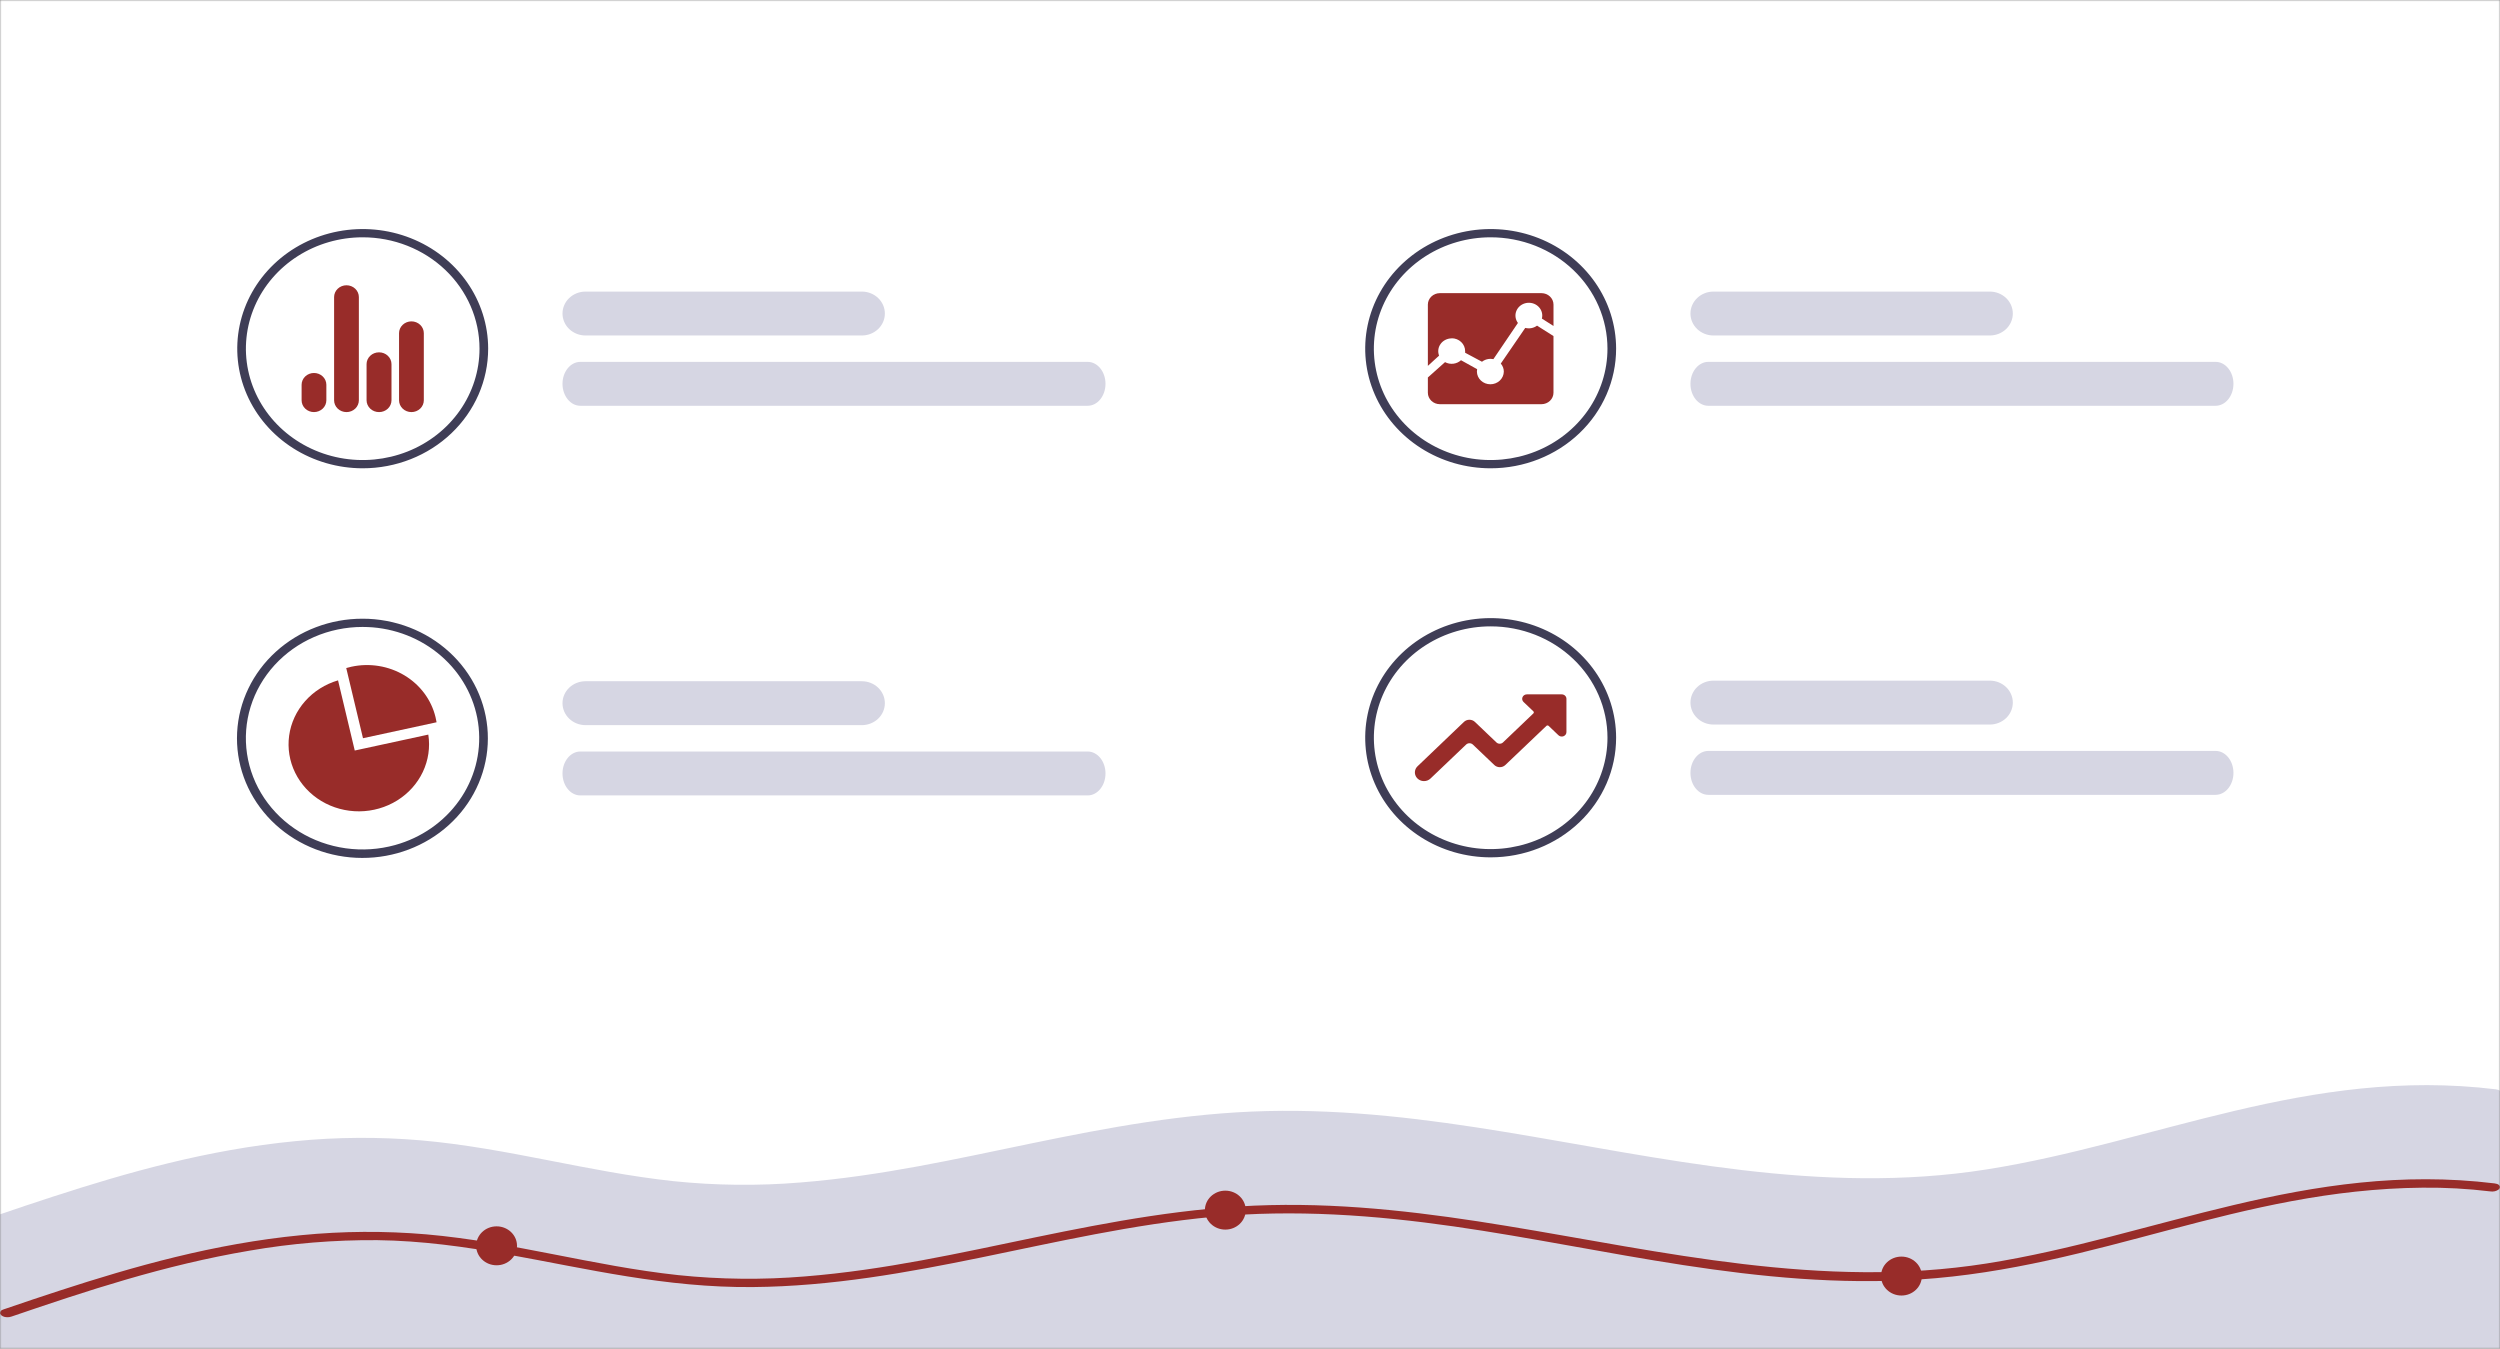 <?xml version="1.0" encoding="UTF-8"?> <svg xmlns="http://www.w3.org/2000/svg" width="760" height="410" viewBox="0 0 760 410" fill="none"><rect x="0" y="0" width="760" height="410" fill="#808080" stroke="none"/><g clip-path="url(#clip0_1534_61)"><mask id="mask0_1534_61" style="mask-type:luminance" maskUnits="userSpaceOnUse" x="0" y="0" width="760" height="410"><path d="M760 0H0V410H760V0Z" fill="white"></path></mask><g mask="url(#mask0_1534_61)"><path d="M760 0H0V410H760V0Z" fill="white"></path><path d="M110.264 142.361C102.721 142.361 95.347 140.229 89.075 136.233C82.803 132.237 77.915 126.558 75.028 119.913C72.142 113.269 71.386 105.957 72.858 98.903C74.329 91.849 77.962 85.369 83.295 80.284C88.629 75.198 95.425 71.735 102.823 70.332C110.221 68.928 117.889 69.649 124.858 72.401C131.827 75.153 137.783 79.814 141.974 85.795C146.165 91.775 148.401 98.806 148.401 105.998C148.401 115.642 144.383 124.891 137.231 131.71C130.079 138.53 120.378 142.361 110.264 142.361ZM110.264 72.141C103.241 72.14 96.376 74.126 90.537 77.846C84.697 81.566 80.146 86.853 77.458 93.04C74.771 99.226 74.067 106.034 75.437 112.601C76.807 119.169 80.189 125.201 85.154 129.936C90.12 134.671 96.447 137.896 103.335 139.203C110.223 140.509 117.362 139.839 123.85 137.277C130.339 134.714 135.884 130.375 139.786 124.807C143.688 119.24 145.771 112.694 145.771 105.998C145.771 97.019 142.03 88.407 135.371 82.058C128.712 75.709 119.681 72.141 110.264 72.141Z" fill="#3F3D56"></path><path d="M125.078 125.277C124.079 125.277 123.121 124.899 122.414 124.227C121.708 123.554 121.31 122.641 121.309 121.689V101.284C121.31 100.333 121.706 99.421 122.411 98.749C123.117 98.076 124.073 97.698 125.07 97.696H125.078C126.075 97.697 127.032 98.076 127.737 98.748C128.443 99.421 128.839 100.333 128.841 101.284V121.689C128.839 122.64 128.443 123.552 127.737 124.225C127.032 124.898 126.075 125.276 125.078 125.277ZM115.254 125.277C114.755 125.282 114.261 125.193 113.799 125.015C113.338 124.837 112.917 124.573 112.562 124.24C112.208 123.906 111.926 123.509 111.732 123.072C111.539 122.634 111.439 122.164 111.436 121.689V110.698C111.438 109.747 111.834 108.835 112.54 108.163C113.245 107.49 114.201 107.112 115.199 107.111H115.253C116.25 107.112 117.206 107.49 117.911 108.163C118.617 108.835 119.013 109.747 119.014 110.698V121.689C119.013 122.64 118.617 123.552 117.912 124.224C117.207 124.897 116.251 125.275 115.254 125.277ZM105.335 125.277C104.336 125.277 103.378 124.899 102.671 124.227C101.965 123.554 101.567 122.641 101.566 121.689V90.311C101.567 89.359 101.963 88.448 102.668 87.775C103.374 87.102 104.33 86.724 105.328 86.723H105.335C106.332 86.724 107.288 87.102 107.994 87.775C108.699 88.448 109.095 89.359 109.096 90.311V121.689C109.095 122.64 108.699 123.552 107.994 124.225C107.288 124.897 106.332 125.276 105.335 125.277ZM95.454 125.277C94.959 125.277 94.469 125.185 94.012 125.005C93.555 124.825 93.139 124.56 92.79 124.227C92.44 123.893 92.162 123.497 91.973 123.062C91.784 122.626 91.687 122.159 91.688 121.687V116.974C91.688 116.023 92.084 115.11 92.79 114.437C93.495 113.764 94.452 113.386 95.45 113.386C96.448 113.386 97.405 113.764 98.111 114.437C98.816 115.11 99.213 116.023 99.213 116.974V121.686C99.211 122.637 98.815 123.549 98.109 124.222C97.404 124.894 96.448 125.273 95.451 125.274L95.454 125.277Z" fill="#982C29"></path><path d="M262 101.989H178C176.143 101.989 174.363 101.286 173.05 100.035C171.737 98.783 171 97.085 171 95.315C171 93.545 171.737 91.847 173.05 90.596C174.363 89.344 176.143 88.641 178 88.641H262C263.857 88.641 265.637 89.344 266.95 90.596C268.263 91.847 269 93.545 269 95.315C269 97.085 268.263 98.783 266.95 100.035C265.637 101.286 263.857 101.989 262 101.989Z" fill="#D6D6E3"></path><path d="M330.646 123.357H176.425C173.425 123.357 171 120.368 171 116.682C171 112.996 173.429 110.008 176.425 110.008H330.646C333.646 110.008 336.071 112.996 336.071 116.682C336.071 120.368 333.642 123.357 330.646 123.357Z" fill="#D6D6E3"></path><path d="M453.161 142.361C445.618 142.361 438.245 140.228 431.973 136.233C425.701 132.237 420.813 126.557 417.926 119.913C415.04 113.268 414.285 105.956 415.756 98.902C417.228 91.848 420.86 85.369 426.194 80.283C431.528 75.198 438.324 71.734 445.722 70.331C453.12 68.928 460.788 69.649 467.757 72.401C474.726 75.154 480.682 79.815 484.873 85.795C489.063 91.775 491.3 98.806 491.299 105.998C491.299 115.642 487.281 124.891 480.129 131.711C472.977 138.53 463.276 142.361 453.161 142.361ZM453.161 72.141C446.139 72.141 439.274 74.126 433.434 77.846C427.595 81.566 423.044 86.854 420.356 93.04C417.669 99.227 416.966 106.034 418.336 112.602C419.706 119.169 423.087 125.202 428.053 129.937C433.019 134.672 439.346 137.896 446.234 139.203C453.121 140.509 460.261 139.839 466.749 137.277C473.237 134.714 478.783 130.375 482.685 124.807C486.587 119.24 488.669 112.694 488.669 105.998C488.669 101.552 487.751 97.149 485.967 93.042C484.182 88.934 481.567 85.202 478.269 82.058C474.972 78.914 471.058 76.42 466.75 74.719C462.442 73.017 457.824 72.141 453.161 72.141Z" fill="#3F3D56"></path><path d="M463.676 99.684L456.241 110.525C456.839 111.216 457.164 112.084 457.16 112.98C457.144 114.004 456.705 114.98 455.94 115.699C455.175 116.417 454.144 116.82 453.07 116.82C451.996 116.82 450.965 116.417 450.2 115.699C449.434 114.98 448.996 114.004 448.979 112.98C448.981 112.729 449.005 112.479 449.05 112.231L444.143 109.506C443.51 110.091 442.694 110.464 441.819 110.569C440.944 110.675 440.057 110.506 439.291 110.09L434.07 114.753V119.403C434.073 120.321 434.457 121.201 435.137 121.851C435.818 122.502 436.74 122.869 437.703 122.873H468.615C469.58 122.869 470.504 122.502 471.187 121.852C471.869 121.201 472.254 120.32 472.258 119.4V102.163L467.264 98.996C466.763 99.368 466.178 99.623 465.555 99.743C464.933 99.862 464.289 99.842 463.676 99.684Z" fill="#982C29"></path><path d="M441.309 102.832C442.394 102.832 443.435 103.243 444.202 103.975C444.969 104.706 445.4 105.698 445.4 106.733V107.234L450.519 109.967C451.25 109.396 452.166 109.084 453.11 109.084C453.408 109.086 453.705 109.116 453.997 109.174L461.448 98.176C461.077 97.677 460.835 97.102 460.74 96.497C460.646 95.892 460.703 95.275 460.907 94.695C461.11 94.115 461.454 93.588 461.911 93.159C462.368 92.73 462.925 92.409 463.536 92.224C464.147 92.038 464.796 91.993 465.429 92.091C466.062 92.19 466.661 92.429 467.179 92.79C467.697 93.152 468.118 93.624 468.408 94.17C468.698 94.715 468.849 95.318 468.848 95.93C468.848 96.24 468.811 96.549 468.738 96.851L472.263 99.096V92.591C472.259 91.671 471.874 90.79 471.192 90.139C470.509 89.488 469.585 89.121 468.62 89.117H437.705C436.741 89.121 435.818 89.489 435.137 90.139C434.456 90.79 434.072 91.671 434.07 92.591V111.225L437.478 108.111C437.25 107.522 437.174 106.889 437.257 106.266C437.341 105.644 437.581 105.049 437.958 104.534C438.334 104.019 438.835 103.598 439.419 103.308C440.003 103.018 440.652 102.866 441.31 102.866L441.309 102.832Z" fill="#982C29"></path><path d="M604.898 101.989H520.898C519.042 101.989 517.261 101.286 515.949 100.035C514.636 98.783 513.898 97.085 513.898 95.315C513.898 93.545 514.636 91.847 515.949 90.596C517.261 89.344 519.042 88.641 520.898 88.641H604.898C606.755 88.641 608.535 89.344 609.848 90.596C611.161 91.847 611.898 93.545 611.898 95.315C611.898 97.085 611.161 98.783 609.848 100.035C608.535 101.286 606.755 101.989 604.898 101.989Z" fill="#D6D6E3"></path><path d="M673.544 123.357H519.323C516.323 123.357 513.898 120.368 513.898 116.682C513.898 112.996 516.327 110.008 519.323 110.008H673.544C676.544 110.008 678.969 112.996 678.969 116.682C678.969 120.368 676.54 123.357 673.544 123.357Z" fill="#D6D6E3"></path><path d="M117.547 188.772C115.133 188.311 112.677 188.081 110.215 188.086C100.419 188.077 90.996 191.661 83.897 198.097C76.799 204.533 72.569 213.326 72.086 222.654C71.602 231.983 74.901 241.131 81.3 248.202C87.699 255.274 96.706 259.727 106.454 260.639C116.203 261.55 125.945 258.85 133.663 253.098C141.38 247.347 146.48 238.984 147.907 229.744C149.333 220.503 146.976 211.094 141.323 203.466C135.671 195.838 127.157 190.577 117.547 188.772ZM120.124 256.889C115.245 258.242 110.118 258.58 105.09 257.88C100.062 257.18 95.251 255.459 90.982 252.832C86.712 250.205 83.085 246.734 80.344 242.654C77.604 238.575 75.815 233.981 75.098 229.185C74.381 224.388 74.753 219.501 76.189 214.854C77.625 210.207 80.092 205.908 83.421 202.248C86.751 198.589 90.867 195.654 95.489 193.643C100.112 191.632 105.134 190.591 110.215 190.591C111.264 190.591 112.303 190.639 113.332 190.715C121.571 191.41 129.296 194.829 135.172 200.38C141.048 205.931 144.705 213.265 145.511 221.115C146.317 228.964 144.221 236.835 139.585 243.367C134.95 249.899 128.066 254.681 120.125 256.887L120.124 256.889Z" fill="#3F3D56"></path><path d="M132.399 218.018C131.139 212.755 127.742 208.184 122.951 205.309C118.161 202.433 112.369 201.487 106.848 202.679C106.309 202.796 105.748 202.94 105.258 203.085L110.349 224.415L132.72 219.57C132.626 219.073 132.522 218.531 132.399 218.018Z" fill="#982C29"></path><path d="M130.225 223.313L107.845 228.159L102.763 206.828C98.862 207.979 95.388 210.173 92.754 213.15C90.119 216.126 88.436 219.76 87.902 223.621C87.368 227.483 88.007 231.409 89.742 234.934C91.477 238.46 94.236 241.437 97.692 243.513C101.148 245.589 105.156 246.676 109.24 246.647C113.324 246.617 117.314 245.471 120.736 243.345C124.159 241.219 126.87 238.202 128.548 234.651C130.227 231.101 130.802 227.166 130.206 223.313H130.225Z" fill="#982C29"></path><path d="M262 220.443H178C176.143 220.443 174.363 219.739 173.05 218.488C171.737 217.236 171 215.538 171 213.768C171 211.998 171.737 210.3 173.05 209.049C174.363 207.797 176.143 207.094 178 207.094H262C263.857 207.094 265.637 207.797 266.95 209.049C268.263 210.3 269 211.998 269 213.768C269 215.538 268.263 217.236 266.95 218.488C265.637 219.739 263.857 220.443 262 220.443Z" fill="#D6D6E3"></path><path d="M330.646 241.81H176.425C173.425 241.81 171 238.822 171 235.135C171 231.449 173.429 228.461 176.425 228.461H330.646C333.646 228.461 336.071 231.449 336.071 235.135C336.071 238.822 333.642 241.81 330.646 241.81Z" fill="#D6D6E3"></path><path d="M453.166 260.635C445.623 260.636 438.249 258.504 431.977 254.508C425.704 250.513 420.815 244.834 417.928 238.189C415.041 231.545 414.285 224.233 415.756 217.179C417.227 210.124 420.859 203.644 426.192 198.558C431.526 193.472 438.322 190.009 445.72 188.605C453.118 187.202 460.787 187.922 467.756 190.674C474.725 193.426 480.681 198.087 484.872 204.068C489.063 210.048 491.3 217.079 491.299 224.271C491.299 233.915 487.282 243.163 480.13 249.982C472.979 256.802 463.28 260.633 453.166 260.635ZM453.166 190.414C446.144 190.414 439.279 192.4 433.439 196.12C427.6 199.84 423.049 205.127 420.361 211.314C417.674 217.5 416.971 224.308 418.341 230.875C419.711 237.443 423.092 243.475 428.058 248.21C433.024 252.945 439.351 256.17 446.239 257.476C453.126 258.783 460.266 258.112 466.754 255.55C473.242 252.988 478.788 248.648 482.69 243.081C486.592 237.513 488.674 230.967 488.674 224.271C488.674 215.292 484.933 206.681 478.274 200.331C471.615 193.982 462.584 190.414 453.166 190.414Z" fill="#3F3D56"></path><path d="M432.897 237.455C432.349 237.455 431.814 237.3 431.358 237.009C430.902 236.719 430.547 236.307 430.337 235.824C430.127 235.341 430.071 234.81 430.178 234.298C430.284 233.785 430.547 233.314 430.934 232.944L445.026 219.47C445.245 219.258 445.506 219.091 445.794 218.976C446.081 218.861 446.39 218.802 446.701 218.803C447.013 218.802 447.321 218.86 447.608 218.973C447.896 219.086 448.157 219.253 448.376 219.463L454.911 225.694C455.043 225.821 455.2 225.921 455.372 225.989C455.545 226.057 455.73 226.092 455.916 226.091C456.102 226.091 456.286 226.056 456.458 225.988C456.63 225.919 456.785 225.819 456.916 225.693L466.143 216.88C466.187 216.838 466.222 216.789 466.246 216.734C466.27 216.679 466.282 216.62 466.282 216.561C466.282 216.502 466.27 216.443 466.246 216.388C466.222 216.333 466.187 216.283 466.143 216.242L463.158 213.4C462.96 213.211 462.824 212.97 462.769 212.707C462.713 212.445 462.741 212.172 462.848 211.925C462.955 211.677 463.137 211.465 463.37 211.316C463.603 211.167 463.878 211.087 464.158 211.086H474.758C474.947 211.084 475.135 211.118 475.31 211.186C475.485 211.253 475.644 211.354 475.778 211.481C475.912 211.608 476.018 211.759 476.09 211.925C476.162 212.092 476.198 212.27 476.197 212.45V222.557C476.197 222.825 476.114 223.088 475.958 223.31C475.802 223.533 475.58 223.707 475.32 223.81C475.061 223.912 474.775 223.939 474.499 223.887C474.223 223.834 473.97 223.705 473.771 223.516L470.781 220.665C470.737 220.623 470.685 220.589 470.628 220.567C470.57 220.544 470.509 220.532 470.446 220.532C470.384 220.532 470.323 220.544 470.265 220.567C470.208 220.589 470.155 220.623 470.111 220.665L457.617 232.563C457.398 232.774 457.137 232.94 456.85 233.054C456.562 233.167 456.254 233.225 455.943 233.224C455.632 233.225 455.324 233.167 455.036 233.053C454.749 232.94 454.488 232.773 454.268 232.562L447.729 226.328C447.459 226.081 447.099 225.944 446.724 225.944C446.35 225.944 445.99 226.081 445.719 226.328L434.862 236.68C434.605 236.927 434.299 237.122 433.962 237.255C433.624 237.388 433.262 237.456 432.897 237.455Z" fill="#982C29"></path><path d="M604.898 220.263H520.898C519.042 220.263 517.261 219.56 515.949 218.308C514.636 217.056 513.898 215.359 513.898 213.588C513.898 211.818 514.636 210.121 515.949 208.869C517.261 207.617 519.042 206.914 520.898 206.914H604.898C606.755 206.914 608.535 207.617 609.848 208.869C611.161 210.121 611.898 211.818 611.898 213.588C611.898 215.359 611.161 217.056 609.848 218.308C608.535 219.56 606.755 220.263 604.898 220.263Z" fill="#D6D6E3"></path><path d="M673.544 241.63H519.323C516.323 241.63 513.898 238.642 513.898 234.956C513.898 231.269 516.327 228.281 519.323 228.281H673.544C676.544 228.281 678.969 231.269 678.969 234.956C678.969 238.642 676.54 241.63 673.544 241.63Z" fill="#D6D6E3"></path><path d="M759.997 331.59V410.929H0V369.156C5.263 367.36 10.557 365.573 15.899 363.843C38.714 356.428 63.131 349.487 89.752 346.912C102.4 345.664 115.205 345.579 127.88 346.659C141.235 347.831 154.018 350.271 166.675 352.73C179.155 355.158 191.669 357.663 204.723 359.072C217.513 360.4 230.476 360.536 243.311 359.477C267.749 357.529 290.707 352.309 313.571 347.588C336.578 342.84 360.284 338.354 385.184 337.763C409.765 337.173 434.043 340.259 457.368 344.088C504.923 351.884 553.48 363.456 603.835 355.522C654.967 347.477 702 324.254 758.665 331.143C759.162 331.183 759.63 331.339 760 331.59H759.997Z" fill="#D6D6E3"></path><path d="M759.617 361.578C759.294 361.841 758.884 362.036 758.427 362.142C757.97 362.249 757.484 362.263 757.017 362.184C750.219 361.36 743.336 360.982 736.448 361.055C680.776 361.578 637.972 385.392 583.535 388.954C534.456 392.162 488.259 379.48 442.112 372.853C418.133 369.408 393.412 367.581 368.737 369.923C344.249 372.238 321.274 377.56 298.205 382.285C275.986 386.832 252.897 391.06 228.841 391.269C202.392 391.505 178.572 385.711 154.04 381.3C141.286 379.001 128.193 377.182 114.675 377.006C101.618 376.912 88.594 377.983 75.879 380.197C49.81 384.601 26.324 392.445 3.457 400.247C3.037 400.396 2.573 400.462 2.11 400.437C1.674 400.432 1.25 400.336 0.884 400.16C0.519 399.984 0.228 399.734 0.045 399.441C-0.048 399.157 0.005 398.858 0.194 398.603C0.383 398.347 0.694 398.154 1.065 398.061L2.111 397.708C7.357 395.914 12.633 394.129 17.959 392.402C40.7 384.996 65.042 378.065 91.57 375.493C104.177 374.247 116.943 374.162 129.578 375.241C142.89 376.411 155.632 378.848 168.246 381.304C180.687 383.729 193.159 386.23 206.169 387.637C218.918 388.963 231.839 389.099 244.632 388.041C268.993 386.096 291.874 380.883 314.662 376.168C337.593 371.427 361.216 366.947 386.039 366.357C410.539 365.768 434.738 368.85 457.987 372.673C505.387 380.459 553.785 392.016 603.974 384.092C654.94 376.059 701.817 352.867 758.298 359.747C758.794 359.787 759.261 359.943 759.629 360.193C759.869 360.38 760.002 360.629 760 360.887C759.998 361.146 759.86 361.393 759.617 361.578Z" fill="#982C29"></path><path d="M372.497 373.799C375.926 373.799 378.705 371.149 378.705 367.88C378.705 364.611 375.926 361.961 372.497 361.961C369.068 361.961 366.289 364.611 366.289 367.88C366.289 371.149 369.068 373.799 372.497 373.799Z" fill="#982C29"></path><path d="M578.036 393.842C581.465 393.842 584.244 391.192 584.244 387.923C584.244 384.654 581.465 382.004 578.036 382.004C574.608 382.004 571.828 384.654 571.828 387.923C571.828 391.192 574.608 393.842 578.036 393.842Z" fill="#982C29"></path><path d="M150.966 384.647C154.394 384.647 157.174 381.997 157.174 378.728C157.174 375.459 154.394 372.809 150.966 372.809C147.537 372.809 144.758 375.459 144.758 378.728C144.758 381.997 147.537 384.647 150.966 384.647Z" fill="#982C29"></path></g></g><defs><clipPath id="clip0_1534_61"><rect width="760" height="410" fill="white"></rect></clipPath></defs></svg> 